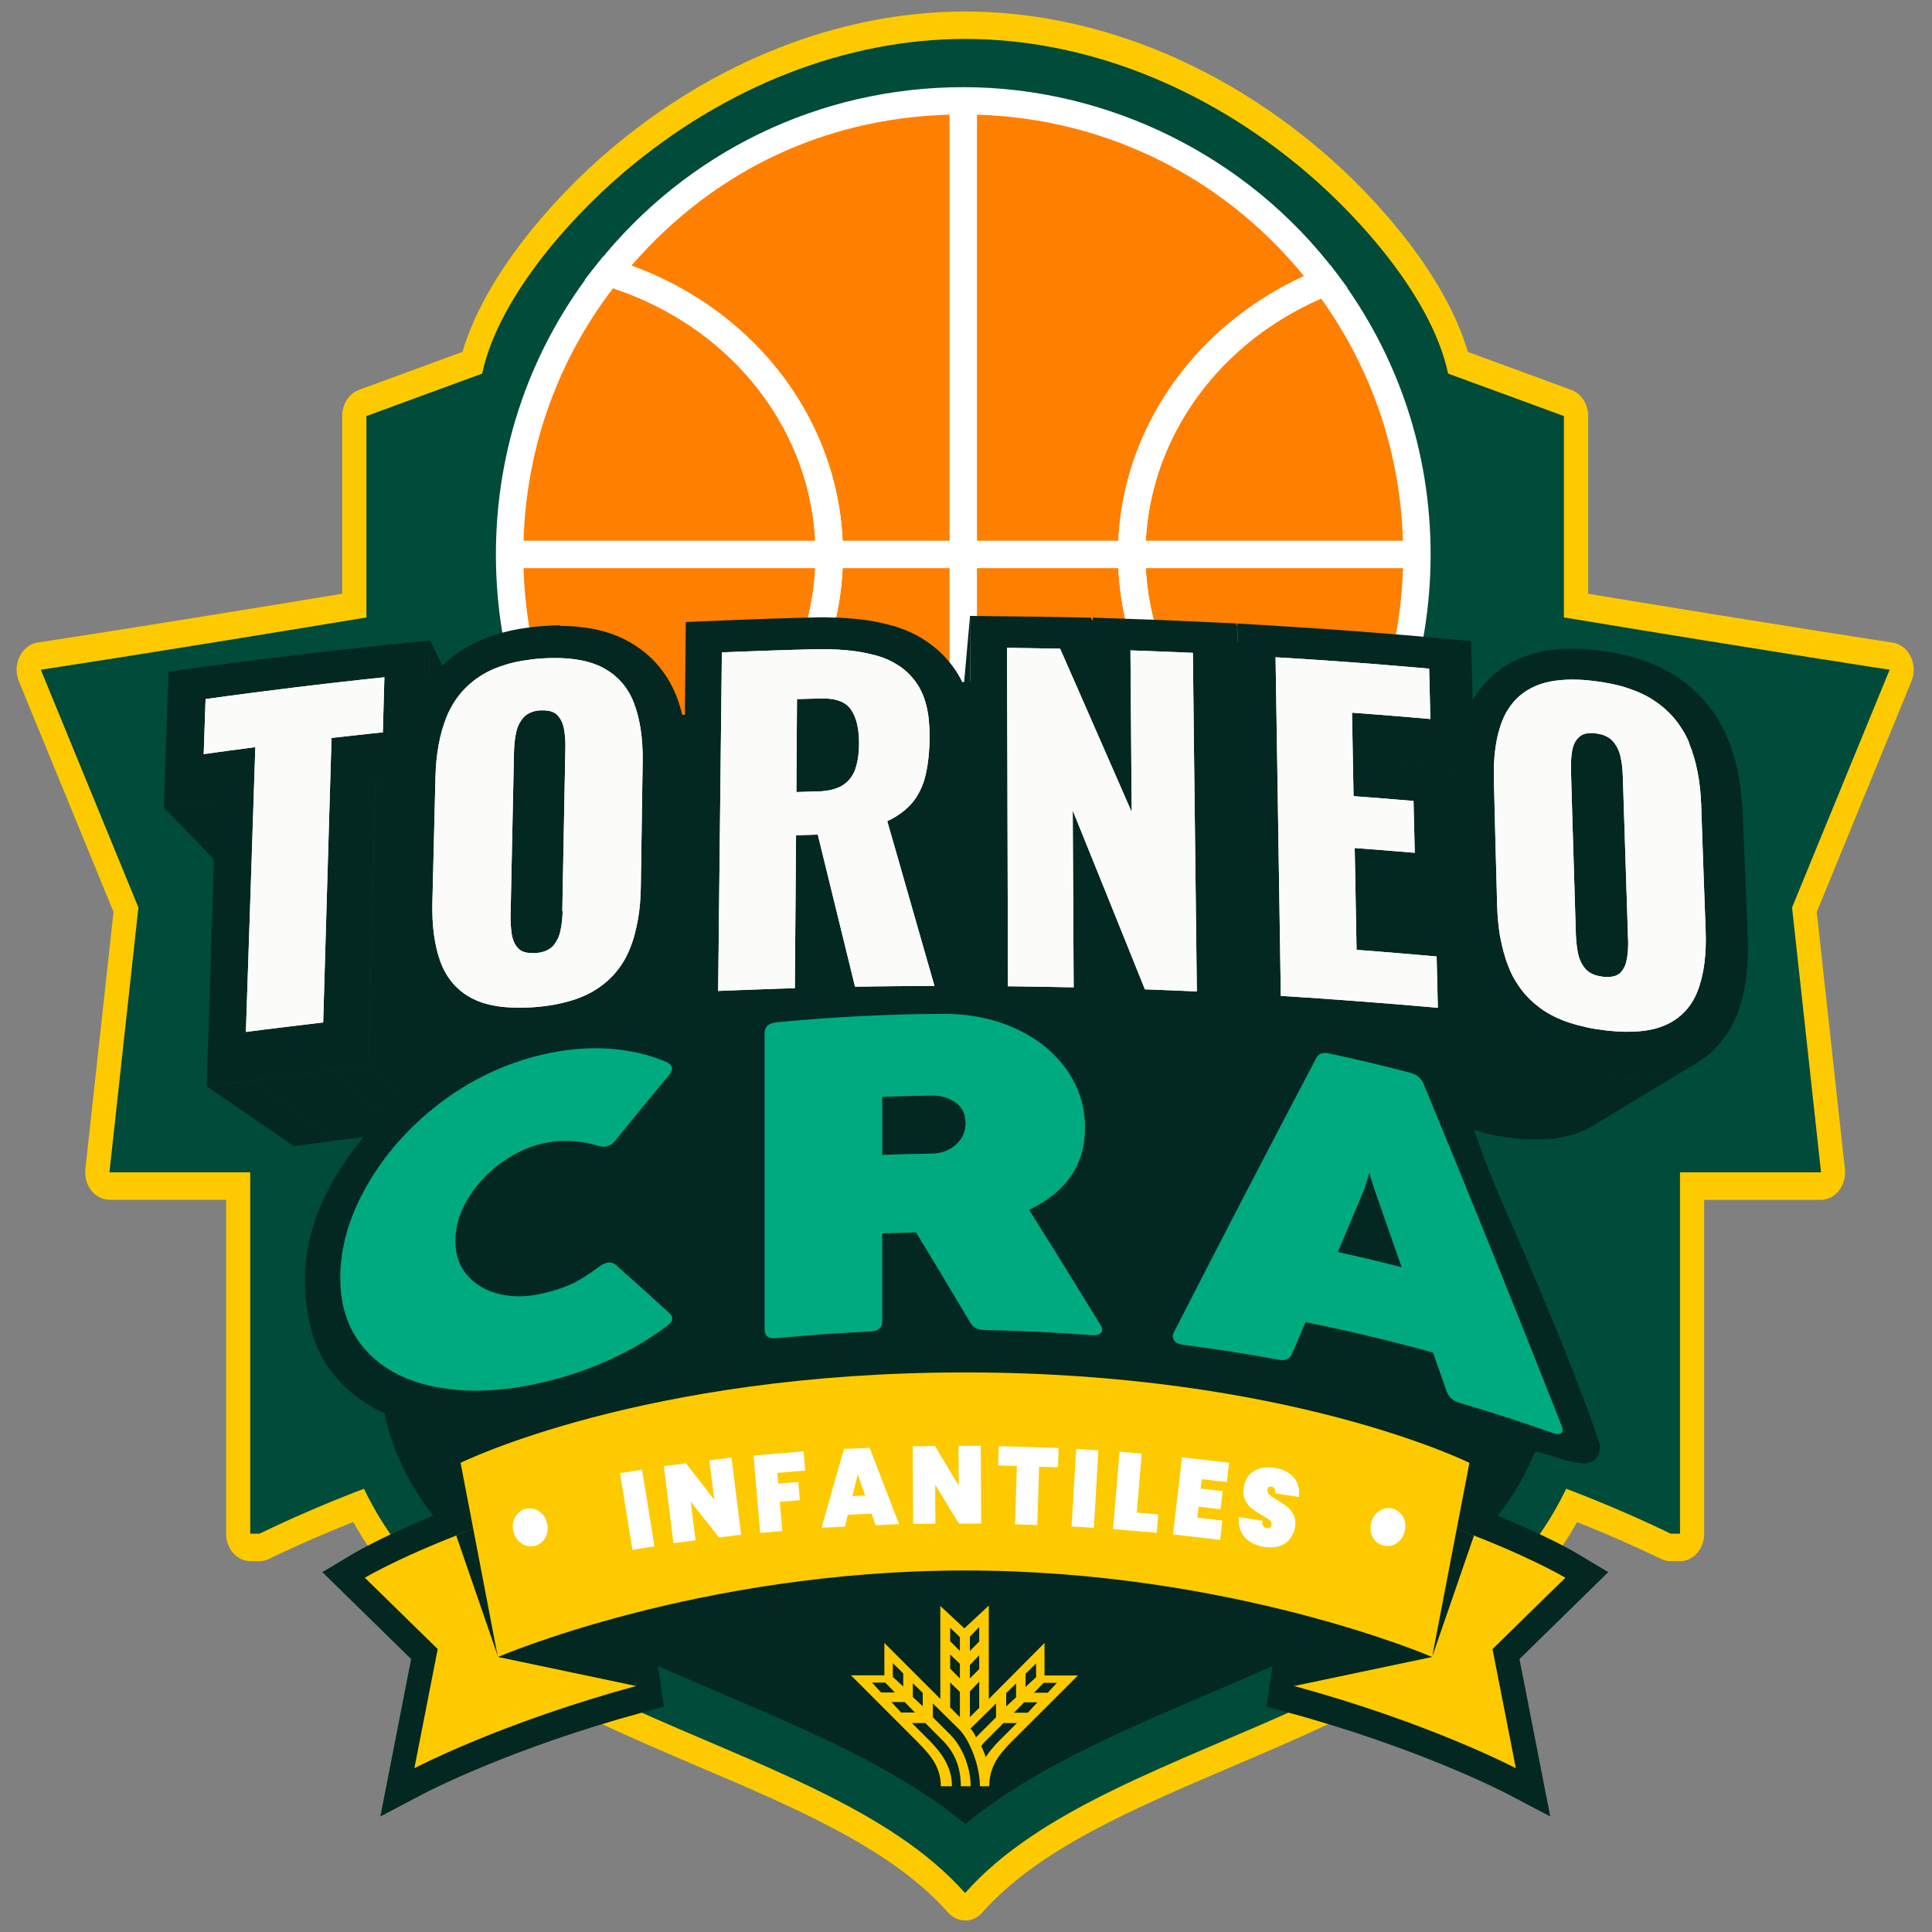 <svg xmlns="http://www.w3.org/2000/svg" id="TEXTS" viewBox="0 0 250 250"><rect x="0" y="0" width="250" height="250" fill="#808080" stroke="none"/><defs><style>      .cls-1 {        fill: #fff;      }      .cls-2 {        fill-rule: evenodd;      }      .cls-2, .cls-3 {        fill: #fdca00;      }      .cls-4 {        isolation: isolate;      }      .cls-5 {        fill: #fbfbf9;      }      .cls-6 {        fill: #032821;      }      .cls-7 {        fill: #004b3a;      }      .cls-8 {        fill: #00aa81;      }      .cls-9 {        fill: #ff7f00;      }    </style></defs><g><path class="cls-3" d="m124.89,248.51c-.83,0-1.63-.37-2.22-1.04-7.22-8.17-19.36-13.36-32.21-18.84-17.48-7.46-35.54-15.17-44.75-31.68-3.82,1.51-7.48,3.11-10.89,4.77-.39.19-.81.29-1.23.29h-1.19c-1.73,0-3.14-1.59-3.14-3.55v-43.21h-15.1c-.9,0-1.75-.44-2.35-1.2-.6-.76-.87-1.78-.76-2.79l3.64-33.26-12.25-29.85c-.42-1.02-.38-2.21.1-3.2.48-.99,1.35-1.66,2.34-1.81.13-.02,12.72-1.91,39.4-6.31v-23c0-1.54.88-2.9,2.17-3.38l13.4-4.92c2.84-9.69,11.5-19.7,19.01-26.09C92.47,7.87,108.82,1.49,124.89,1.49s32.42,6.38,46.04,17.96c7.51,6.39,16.18,16.4,19.01,26.09l13.4,4.92c1.29.47,2.17,1.84,2.17,3.38v23c26.68,4.39,39.27,6.29,39.4,6.31.99.15,1.86.82,2.34,1.81.48.99.52,2.18.09,3.2l-12.25,29.85,3.64,33.26c.11,1.01-.17,2.02-.76,2.79-.59.76-1.45,1.2-2.35,1.2h-15.1v43.21c0,1.96-1.4,3.55-3.14,3.55h-1.19c-.42,0-.84-.1-1.23-.29-3.42-1.65-7.07-3.26-10.89-4.77-9.21,16.51-27.27,24.22-44.75,31.68-12.85,5.49-24.99,10.67-32.21,18.84-.59.67-1.39,1.04-2.22,1.04Z"></path><path class="cls-7" d="m124.89,179.15c34.61,0,66.38,7.24,91.31,19.31h1.19v-65.65H32.38v65.65h1.19c24.93-12.07,56.7-19.31,91.31-19.31Z"></path><path class="cls-7" d="m190.99,124.86H58.78c0,24.06-20.07,41.01-14,61.68,10.5,35.71,60.75,36.52,80.1,58.42,19.35-21.9,69.6-22.71,80.1-58.42,6.08-20.67-14-37.63-14-61.68Z"></path><path class="cls-7" d="m202.37,79.9v-26.06l-14.99-5.5c-1.94-9.29-10.71-19.55-18.34-26.05-13.08-11.13-28.76-17.25-44.15-17.25s-31.07,6.13-44.15,17.25c-7.64,6.5-16.4,16.76-18.34,26.05l-14.99,5.5v26.06c-28.88,4.77-42.13,6.76-42.13,6.76l12.63,30.77-3.75,34.27h221.48l-3.75-34.27,12.63-30.77s-13.24-1.99-42.13-6.76Z"></path><path class="cls-6" d="m124.93,236.03c-8.66-7.11-19.77-11.85-31.4-16.82-18.67-7.97-37.97-16.21-43.26-34.18-.21-.72-.38-1.44-.5-2.16,0,0-7.7-2.93-9.58-11.16-.97-4.25-1.76-10.94,3.06-19.17,5.16-8.81,9.88-9.17,10.47-20.94l133.97,2c1.53,9.44,4.13,16.15,7.41,23.64,4.94,11.27,9.24,21.74,11.88,29.52.16.47.06,2.53-1.88,2.59-2.21.06-6.33-1.89-6.53-1.39-6.43,15.96-24.62,23.72-42.24,31.24-11.63,4.97-22.74,9.71-31.4,16.82Z"></path><g><path class="cls-6" d="m194.82,232.02c-.11-.06-11.09-5.79-28.1-10.41l-2.84-.77,1.35-9.1c-9.86-2.42-24.13-4.97-40.33-4.97s-30.47,2.56-40.33,4.97l1.35,9.1-2.84.77c-17.01,4.62-28,10.35-28.1,10.41l-5.76,3.03,3.98-20.37-11.49-11.25,4.06-2.42c.19-.11,4.21-2.5,11.85-5.52l-1.59-8.28,2.35-1.17c.99-.49,24.63-12,66.53-12s65.54,11.51,66.53,12l2.35,1.17-1.59,8.28c7.64,3.02,11.67,5.4,11.85,5.52l4.06,2.42-11.49,11.25,3.98,20.37-5.76-3.03Z"></path><path class="cls-3" d="m167.45,218.17c17.57,4.77,28.7,10.64,28.7,10.64l-3.02-15.42,9.43-9.23s-10.37-6.2-29.9-11.27c-1.79,8.34-3.54,16.56-5.21,25.29Z"></path><polygon class="cls-6" points="185.33 214.41 167.45 218.17 169.99 201.01 185.33 214.41"></polygon><path class="cls-3" d="m82.32,218.17c-17.57,4.77-28.7,10.64-28.7,10.64l3.02-15.42-9.43-9.23s10.37-6.2,29.9-11.27c1.79,8.34,3.54,16.56,5.21,25.29Z"></path><path class="cls-6" d="m64.44,214.41l-1.89-17.05c-1.25.45-2.42.89-3.52,1.32l5.42,15.72Z"></path><path class="cls-6" d="m185.33,214.41l1.89-17.05c1.25.45,2.42.89,3.52,1.32l-5.42,15.72Z"></path><polygon class="cls-6" points="64.44 214.41 82.32 218.17 79.78 201.01 64.44 214.41"></polygon><path class="cls-3" d="m64.44,214.41s25.94-11.19,60.44-11.19,60.44,11.19,60.44,11.19l4.82-25.12s-23.55-11.7-65.27-11.7-65.27,11.7-65.27,11.7l4.82,25.12Z"></path></g><g><circle class="cls-9" cx="124.65" cy="71.75" r="58.7" transform="translate(33.68 183.15) rotate(-80.69)"></circle><rect class="cls-1" x="122.87" y="13.05" width="3.55" height="117.4"></rect><rect class="cls-1" x="65.95" y="69.97" width="117.4" height="3.55"></rect><g><path class="cls-1" d="m124.65,132.22c-18.54,0-35.8-8.33-47.35-22.86l-1.63-2.05,2.51-.75c16.36-4.91,27.36-18.9,27.36-34.81s-10.99-29.9-27.36-34.81l-2.51-.75,1.63-2.05c11.56-14.53,28.81-22.86,47.35-22.86s36.78,8.79,48.32,24.11l1.4,1.86-2.16.86c-14.57,5.78-23.99,18.99-23.99,33.64s9.42,27.86,23.99,33.64l2.16.86-1.4,1.86c-11.55,15.32-29.16,24.11-48.32,24.11Zm-42.94-23.1c10.84,12.46,26.34,19.55,42.94,19.55s33.22-7.59,44.08-20.91c-14.7-6.74-24.06-20.64-24.06-36.02s9.37-29.28,24.06-36.02c-10.87-13.32-26.81-20.91-44.08-20.91s-32.1,7.09-42.94,19.55c16.48,6,27.37,20.72,27.37,37.37s-10.89,31.37-27.37,37.37Z"></path><path class="cls-1" d="m172.16,109.19l-1.26-.5c-15.93-6.32-26.23-20.82-26.23-36.94s10.3-30.62,26.23-36.94l1.26-.5.81,1.08c7.95,10.55,12.15,23.12,12.15,36.36s-4.2,25.81-12.15,36.36l-.81,1.08Zm-1.21-70.56c-13.85,6.03-22.73,18.89-22.73,33.12s8.88,27.09,22.73,33.12c6.95-9.7,10.62-21.12,10.62-33.12s-3.67-23.42-10.62-33.12Z"></path><path class="cls-1" d="m78.04,110.3l-.75-.94c-8.58-10.79-13.12-23.8-13.12-37.61s4.54-26.82,13.12-37.61l.75-.94,1.15.35c17.88,5.36,29.89,20.72,29.89,38.21s-12.01,32.84-29.89,38.21l-1.15.35Zm1.28-73c-7.6,9.97-11.6,21.85-11.6,34.44s4.01,24.48,11.6,34.44c15.73-5.21,26.21-18.91,26.21-34.44s-10.48-29.24-26.21-34.44Z"></path></g></g><path class="cls-2" d="m116.88,216.54l-1.35-1.33v1.78s1.35,1.25,1.35,1.25v-1.71Zm2.52,2.52l-1.28-1.25v1.79s1.28,1.18,1.28,1.18v-1.71Zm-2.33,1.19l1.32,1.35h-1.79s-1.25-1.36-1.25-1.36h1.71Zm-2.52-2.52l1.25,1.28h-1.78s-1.18-1.28-1.18-1.28h1.71Zm12.16-5.31v-1.89s-1.21,1.26-1.21,1.26v1.84s1.21-1.21,1.21-1.21Zm0,3.56v-1.79s-1.21,1.26-1.21,1.26v1.74s1.21-1.21,1.21-1.21Zm-2.5-.68v1.89s-1.26-1.26-1.26-1.26v-1.84s1.26,1.21,1.26,1.21Zm0-3.46v1.79s-1.26-1.26-1.26-1.26v-1.74s1.26,1.21,1.26,1.21Zm2.5,9.15v-3.38s-1.21,1.26-1.21,1.26v3.33s1.21-1.21,1.21-1.21Zm-2.5-2.07v3.28s-1.26-1.26-1.26-1.26v-3.22s1.26,1.21,1.26,1.21Zm8.51-2.35l1.35-1.32v1.78s-1.36,1.25-1.36,1.25v-1.71Zm-2.52,2.52l1.28-1.25v1.79s-1.28,1.18-1.28,1.18v-1.71Zm2.33,1.19l-1.33,1.35h1.79s1.25-1.35,1.25-1.35h-1.71Zm2.52-2.52l-1.25,1.28h1.78s1.18-1.28,1.18-1.28h-1.71Zm-8.75,7.04l2.59-2.59v-1.78s-3.31,3.25-3.31,3.25c.43.43.71,1.12.71,1.12m1.27,2.56c.5-.78,1.1-1.44,1.67-2.04l2.36-2.36h-1.73s-2.36,2.36-2.36,2.36c-.19.19-.36.4-.53.61.3.6.59,1.43.59,1.43m-13.12-14.77v4.2s-4.32,0-4.32,0l8.75,8.76c1.32,1.38,2.88,2.94,2.87,5.59h1.44c0-2.65-1.49-4.43-2.82-5.82l-2.36-2.36h1.73s2.36,2.36,2.36,2.36c1.32,1.38,2.24,3.17,2.24,5.82h1.27c0-2.65-1.2-5.18-2.53-6.57l-2.36-2.36v-1.79s3.45,3.4,3.45,3.4c1.32,1.38,2.65,4.67,2.64,7.32h1.21c0-2.65,1.39-4.2,2.71-5.58l8.76-8.75h-4.32s0-4.21,0-4.21l-7.21,7.25v-12.09s-3.16,2.95-3.16,2.95l-3.11-2.9v12.03s-7.26-7.26-7.26-7.26Z"></path><polygon class="cls-6" points="200.05 100.51 165.7 100.51 162.27 82.74 122.42 88.58 100.79 93.28 79.84 91.96 48.94 90.3 52.37 143.53 200.05 143.53 200.05 100.51"></polygon></g><g><g><g><g class="cls-4"><polygon class="cls-6" points="55.62 82.87 63.04 97.7 62.96 102.31 55.51 88.11 55.62 82.87"></polygon><path class="cls-6" d="m88.32,92.59c1.11,4.55,2.21,9.09,3.32,13.64.02.09.04.18.06.27s.04.18.06.27.04.18.06.27.04.18.05.28l-3.29-13.49c-.02-.11-.04-.21-.06-.31s-.04-.21-.06-.31-.04-.21-.07-.31-.05-.2-.07-.3Z"></path><path class="cls-6" d="m62.96,102.31c-.19.25-.37.51-.54.77s-.34.54-.49.81-.3.56-.44.85-.27.59-.39.89c-2.58-4.58-5.15-9.16-7.73-13.74.14-.34.29-.68.45-1.01s.33-.65.51-.97.37-.62.57-.92.4-.59.62-.88c2.23,4.26,5.21,9.94,7.45,14.2Z"></path><path class="cls-6" d="m61.09,105.63c-.23.56-.43,1.15-.61,1.75s-.33,1.24-.46,1.88-.23,1.32-.31,2.01-.14,1.4-.17,2.13l-7.98-12.66c.04-.83.1-1.64.2-2.43s.22-1.55.37-2.29.33-1.46.53-2.15.44-1.36.7-2c2.58,4.58,5.15,9.16,7.73,13.74Z"></path><path class="cls-6" d="m59.54,113.42c-.3.03-.6.06-.89.09s-.55.06-.78.08-.44.05-.6.06-.28.03-.34.04l-8.36-12.62c.07,0,.2-.02.39-.04s.42-.04.69-.07.57-.06.9-.1.67-.07,1.01-.11c2.39,3.8,5.58,8.86,7.98,12.66Z"></path><path class="cls-6" d="m27.95,103.59l10.98,12.32s-.42.06-.95.13-1.24.17-1.95.27-1.42.2-1.97.27-.94.13-1.01.14l-11.84-12.21c.08-.01.53-.07,1.16-.16s1.45-.2,2.25-.31,1.61-.22,2.23-.31,1.04-.14,1.09-.15Z"></path><polygon class="cls-6" points="88.58 93.82 91.87 107.31 91.67 131.58 88.32 121.49 88.58 93.82"></polygon><polygon class="cls-6" points="48.58 101.07 56.93 113.7 56.25 146.02 47.68 137.96 48.58 101.07"></polygon><path class="cls-6" d="m62.68,140.47l-7.61-8.84c.28.33.58.65.9.95s.65.59.99.86.7.53,1.08.77.76.46,1.16.67c.58.3,1.19.56,1.82.78s1.3.41,2,.55,1.43.26,2.19.33,1.57.11,2.4.11c.19,0,.39,0,.59,0s.4-.01.61-.02.41-.02.62-.03.42-.03.63-.04c1.1-.08,2.15-.21,3.14-.39s1.93-.4,2.82-.66,1.72-.58,2.52-.94,1.53-.77,2.23-1.22c.74-.48,1.43-1.01,2.07-1.58s1.22-1.19,1.76-1.84,1.02-1.36,1.44-2.1.8-1.52,1.13-2.34c.12-.31.23-.62.34-.94s.21-.64.3-.97.18-.66.27-1,.16-.68.23-1.03l3.35,10.1c-.06.31-.13.61-.2.91s-.15.59-.23.88-.17.57-.26.85-.19.56-.3.83c-.28.72-.61,1.4-.98,2.05s-.79,1.26-1.26,1.84-.98,1.11-1.53,1.61-1.16.96-1.8,1.39c-.61.4-1.26.76-1.95,1.07s-1.42.59-2.19.83-1.59.43-2.46.58-1.78.27-2.74.34c-.19.01-.37.03-.55.04s-.36.02-.54.03-.36.01-.53.02-.35,0-.52,0c-.73,0-1.43-.03-2.1-.09s-1.31-.16-1.91-.29-1.19-.29-1.75-.48-1.09-.42-1.59-.68c-.35-.18-.69-.38-1.01-.58s-.64-.43-.94-.67-.59-.49-.87-.75-.54-.54-.79-.83Z"></path><path class="cls-6" d="m72.5,80.99c.82,0,1.62.04,2.38.12s1.5.19,2.2.34,1.38.34,2.02.56,1.25.48,1.82.78c.76.39,1.47.83,2.13,1.33s1.27,1.06,1.82,1.66,1.05,1.26,1.49,1.97.82,1.45,1.14,2.25c.12.29.23.59.33.9s.2.62.29.94.17.65.25.98.15.67.21,1.02l-.27,27.66c-.07.35-.15.69-.23,1.03s-.17.68-.27,1-.2.65-.3.97-.22.63-.34.94c-.32.82-.7,1.6-1.13,2.34s-.91,1.44-1.44,2.1-1.12,1.27-1.76,1.84-1.33,1.1-2.07,1.58c-.7.46-1.44.86-2.23,1.22s-1.63.67-2.52.94-1.83.49-2.82.66-2.04.31-3.14.39c-.21.02-.42.03-.63.04s-.42.02-.62.03-.41.02-.61.02-.4,0-.59,0c-.84,0-1.64-.04-2.4-.11s-1.5-.18-2.19-.33-1.37-.33-2-.55-1.24-.48-1.82-.78c-.77-.4-1.49-.85-2.15-1.37s-1.28-1.09-1.83-1.71-1.05-1.3-1.49-2.03-.81-1.5-1.12-2.32c-.26-.68-.49-1.39-.68-2.14s-.35-1.52-.47-2.33-.2-1.64-.25-2.51-.06-1.75-.04-2.67l.38-16.29c0-.06,0-.13,0-.19s0-.13,0-.19,0-.12,0-.19,0-.12,0-.19c.04-.83.1-1.64.2-2.43s.22-1.55.37-2.29.33-1.46.53-2.15.44-1.36.7-2c.14-.34.29-.68.45-1.01s.33-.65.51-.97.37-.62.57-.92.4-.59.62-.88c.28-.37.58-.73.9-1.08s.65-.68.99-1,.71-.63,1.08-.92.77-.57,1.18-.84c.69-.45,1.42-.85,2.2-1.21s1.61-.67,2.49-.94,1.8-.49,2.77-.66,1.98-.3,3.03-.38c.2-.01.4-.03.6-.04s.4-.02.59-.03.39-.01.58-.02.38,0,.57,0Z"></path><polygon class="cls-6" points="47.68 137.96 56.25 146.02 52.08 146.51 42.9 138.52 47.68 137.96"></polygon><path class="cls-6" d="m42.9,138.52l9.18,7.99c-.72.09-1.45.17-2.18.26s-1.45.18-2.18.27-1.45.18-2.18.28-1.45.19-2.17.28l-10.47-7.83c.83-.11,1.66-.22,2.49-.32s1.66-.21,2.5-.31,1.67-.21,2.5-.31,1.67-.2,2.5-.3Z"></path><path class="cls-6" d="m55.62,82.87l-.11,5.24c-.22.29-.42.58-.62.88s-.39.61-.57.92-.35.64-.51.97-.31.67-.45,1.01c-.26.64-.49,1.31-.7,2s-.38,1.41-.53,2.15-.27,1.5-.37,2.29-.16,1.6-.2,2.43c-.35.04-.69.07-1.01.11s-.63.07-.9.1-.5.05-.69.07-.32.03-.39.04l-.9,36.89-4.78.56c-.83.1-1.66.2-2.5.3s-1.67.2-2.5.31-1.67.21-2.5.31-1.66.21-2.49.32l-6.15.81,1.18-36.99c-.05,0-.48.07-1.09.15s-1.42.2-2.23.31-1.62.22-2.25.31-1.08.15-1.16.16l.61-17.62,4.58-.62c1.94-.26,3.88-.52,5.83-.77s3.9-.49,5.85-.72,3.9-.46,5.85-.68,3.89-.43,5.83-.63l5.87-.61Z"></path><polygon class="cls-6" points="32.92 139.77 43.38 147.6 38.03 148.31 26.77 140.58 32.92 139.77"></polygon></g><g class="cls-4"><path class="cls-6" d="m181.6,103.63l9.59-13.95c-.05.08-.11.16-.16.24s-.1.16-.15.24-.1.16-.15.25-.1.17-.14.25c-.08.14-.16.29-.23.43s-.15.29-.22.44-.14.3-.2.46-.13.31-.19.47c-.2.52-.38,1.05-.54,1.6s-.29,1.12-.41,1.71-.21,1.19-.28,1.82-.12,1.28-.15,1.95c0,.03,0,.06,0,.09s0,.06,0,.09,0,.06,0,.09,0,.06,0,.09c0,.16,0,.33-.01.49s0,.33,0,.5,0,.34,0,.51,0,.34.01.52l-9.27,12.47c0-.15,0-.31,0-.46s0-.3,0-.45,0-.3,0-.44,0-.29.01-.43c0-.03,0-.05,0-.08s0-.05,0-.08,0-.05,0-.08,0-.05,0-.08c.03-.59.07-1.16.14-1.71s.15-1.08.25-1.6.22-1.02.36-1.5.3-.95.47-1.4c.05-.14.11-.28.17-.41s.12-.27.18-.4.13-.26.19-.39.14-.26.21-.38c.04-.07.08-.15.13-.22s.09-.14.13-.22.09-.14.14-.21.09-.14.14-.21Z"></path><polygon class="cls-6" points="188.36 99.53 179.1 112.29 176.22 112.03 185.07 99.24 188.36 99.53"></polygon><path class="cls-6" d="m185.07,99.24l-8.85,12.79c-.31-.03-.63-.05-.94-.08s-.63-.05-.95-.08-.63-.05-.95-.08-.63-.05-.95-.08l8.3-12.84c.36.03.73.06,1.09.09s.72.06,1.09.09.72.06,1.08.09.72.06,1.08.09Z"></path><polygon class="cls-6" points="188.75 116.99 179.39 127.61 179.08 114.37 188.34 101.9 188.75 116.99"></polygon><path class="cls-6" d="m188.75,116.99l-9.36,10.62c-.23-.02-.72-.06-1.34-.11s-1.38-.12-2.12-.18-1.47-.13-2.04-.17-1-.09-1.13-.1l8.4-10.7c.15.01.63.05,1.29.11s1.49.13,2.34.2,1.71.15,2.42.21,1.28.11,1.54.13Z"></path><polygon class="cls-6" points="188.78 118.12 179.41 128.6 179.39 127.61 188.75 116.99 188.78 118.12"></polygon><path class="cls-6" d="m219.49,137.58c-4.44,2.69-8.88,5.37-13.33,8.06-.08.05-.17.1-.25.15s-.17.1-.26.14-.17.09-.26.14-.18.09-.27.13c-.44.21-.9.39-1.38.55s-.99.29-1.52.39-1.08.18-1.65.24-1.16.08-1.77.08c-.25,0-.5,0-.75-.01s-.52-.02-.78-.04-.53-.04-.81-.06-.55-.05-.83-.09c-.94-.11-1.83-.26-2.68-.45s-1.65-.41-2.41-.68-1.48-.56-2.15-.91-1.31-.72-1.91-1.14c-.47-.33-.91-.67-1.33-1.04s-.82-.75-1.19-1.16-.72-.83-1.05-1.28-.63-.91-.9-1.39c-.09-.17-.19-.33-.28-.5s-.18-.34-.26-.52-.16-.35-.24-.53-.15-.36-.22-.54c-.21-.54-.4-1.09-.57-1.66s-.32-1.16-.45-1.76-.24-1.22-.32-1.86-.15-1.28-.2-1.95c0-.11-.01-.21-.02-.32s-.01-.21-.02-.32,0-.22-.01-.32,0-.22,0-.33l9.37-10.48c0,.12,0,.25.01.37s0,.25.02.37.01.25.02.37.02.24.02.37c.05.76.13,1.5.23,2.22s.23,1.43.38,2.12.32,1.36.52,2.01.42,1.29.66,1.9c.08.21.17.41.26.62s.18.4.28.6.2.39.3.59.21.38.32.57c.32.55.67,1.08,1.04,1.59s.78,1,1.21,1.46.89.91,1.37,1.33,1,.82,1.53,1.19c.69.48,1.42.91,2.19,1.3s1.6.73,2.47,1.03,1.79.56,2.76.77,1.99.39,3.07.52c.32.04.64.07.95.1s.62.05.93.07.6.03.9.04.58.01.86.01c.7,0,1.37-.03,2.02-.09s1.28-.15,1.88-.27,1.18-.27,1.74-.45,1.08-.39,1.58-.62c.1-.05.2-.1.3-.15s.2-.1.3-.16.2-.11.29-.16.19-.11.29-.17Z"></path><polygon class="cls-6" points="191.99 137.05 182.15 145.18 177.05 144.73 186.15 136.53 191.99 137.05"></polygon><path class="cls-6" d="m186.15,136.53l-9.09,8.2c-1.45-.13-2.91-.26-4.37-.38s-2.93-.24-4.39-.35-2.93-.21-4.4-.31-2.93-.19-4.39-.28l6.53-8.39c1.67.1,3.35.21,5.02.32s3.36.23,5.04.36,3.36.26,5.03.4,3.35.28,5.01.43Z"></path><polygon class="cls-6" points="161.02 134.72 155.12 143.15 154.43 95.73 160.11 80.68 161.02 134.72"></polygon><polygon class="cls-6" points="166.04 135.02 159.5 143.41 155.12 143.15 161.02 134.72 166.04 135.02"></polygon><path class="cls-6" d="m160.11,80.68l5.57.34c1.65.1,3.31.21,4.97.32s3.33.23,4.99.36,3.33.26,4.98.39,3.31.28,4.96.43l4.77.43.22,7.71c-.08.14-.16.29-.23.43s-.15.29-.22.44-.14.3-.2.46-.13.31-.19.47c-.2.52-.38,1.05-.54,1.6s-.29,1.12-.41,1.71-.21,1.19-.28,1.82-.12,1.28-.15,1.95l-3.29-.29c-.36-.03-.72-.06-1.08-.09s-.72-.06-1.08-.09-.72-.06-1.09-.09-.72-.06-1.09-.09v.36c.25.02.49.04.73.06s.48.04.72.06.48.04.72.06.48.04.71.06l4.73.41c0,.16,0,.33-.01.49s0,.33,0,.5,0,.34,0,.51,0,.34.01.52l.41,15.09c-.26-.02-.82-.07-1.54-.13s-1.57-.13-2.42-.21-1.68-.14-2.34-.2-1.14-.1-1.29-.11l.06,2.59c.45.04.91.08,1.36.11s.91.08,1.36.12.91.08,1.36.12.91.08,1.36.12l2.19.2c.05.76.13,1.5.23,2.22s.23,1.43.38,2.12.32,1.36.52,2.01.42,1.29.66,1.9c.08.21.17.41.26.62s.18.4.28.6.2.39.3.59.21.38.32.57l.19,6.82-5.84-.52c-1.67-.15-3.34-.29-5.01-.43s-3.35-.27-5.03-.4-3.36-.25-5.04-.36-3.35-.22-5.02-.32l-5.02-.3-.91-54.04Z"></path><path class="cls-6" d="m203.48,83.95c.27,0,.54,0,.81.01s.55.02.84.04.57.04.86.07.58.06.88.1c1.05.13,2.05.3,3.01.51s1.88.47,2.74.77,1.69.64,2.47,1.03,1.51.82,2.18,1.29c.71.49,1.38,1.02,2,1.6s1.19,1.18,1.71,1.83,1,1.33,1.43,2.05.81,1.48,1.13,2.27c.29.69.54,1.41.77,2.16s.42,1.52.58,2.33.3,1.63.4,2.48.17,1.73.21,2.63l.66,16.23c.04.92.04,1.8,0,2.66s-.1,1.69-.21,2.49-.24,1.57-.42,2.31-.39,1.44-.63,2.12c-.3.82-.67,1.6-1.1,2.32s-.93,1.39-1.48,2.01-1.17,1.17-1.84,1.67-1.4.93-2.18,1.3c-.5.24-1.03.45-1.58.62s-1.13.33-1.74.45-1.23.21-1.88.27-1.33.09-2.02.09c-.28,0-.57,0-.86-.01s-.59-.02-.9-.04-.61-.04-.93-.07-.63-.06-.95-.1c-1.08-.13-2.1-.3-3.07-.52s-1.89-.47-2.76-.77-1.69-.65-2.47-1.03-1.51-.82-2.19-1.3c-.54-.37-1.05-.77-1.53-1.19s-.94-.86-1.37-1.33-.83-.95-1.21-1.46-.72-1.04-1.04-1.59c-.11-.19-.22-.38-.32-.57s-.2-.39-.3-.59-.19-.4-.28-.6-.18-.41-.26-.62c-.24-.61-.46-1.25-.66-1.9s-.37-1.32-.52-2.01-.28-1.4-.38-2.12-.18-1.46-.23-2.22c0-.12-.02-.24-.02-.37s-.01-.24-.02-.37-.01-.25-.02-.37,0-.25-.01-.37l-.03-1.13-.41-15.09c0-.17,0-.35-.01-.52s0-.34,0-.51,0-.34,0-.5,0-.33.01-.49c0-.03,0-.06,0-.09s0-.06,0-.09,0-.06,0-.09,0-.06,0-.09c.03-.67.08-1.32.15-1.95s.16-1.23.28-1.82.25-1.16.41-1.71.34-1.08.54-1.6c.06-.16.12-.31.19-.47s.13-.31.2-.46.14-.3.22-.44.15-.29.23-.43c.32-.57.69-1.12,1.09-1.63s.84-.99,1.31-1.43.98-.84,1.52-1.21,1.11-.7,1.72-.99c.51-.24,1.04-.45,1.6-.64s1.14-.33,1.75-.46,1.24-.21,1.89-.27,1.33-.09,2.03-.09Z"></path></g><g class="cls-4"><polygon class="cls-6" points="141.42 80.56 138.07 95.63 138.07 95.08 141.41 79.94 141.42 80.56"></polygon><polygon class="cls-6" points="125.57 91.25 124.2 105.03 124.17 94.88 125.52 79.7 125.57 91.25"></polygon><polygon class="cls-6" points="125.61 102.08 124.24 114.55 124.2 105.03 125.57 91.25 125.61 102.08"></polygon><path class="cls-6" d="m125.61,102.08l-1.38,12.47c-.1.47-.22.93-.36,1.37s-.31.87-.49,1.29-.39.82-.62,1.21-.48.76-.75,1.12c-.1.13-.19.25-.3.37s-.21.24-.32.36-.22.23-.33.35-.23.23-.35.34l.87-11.58c.14-.13.27-.25.4-.38s.26-.26.38-.4.24-.27.36-.41.23-.28.34-.42c.31-.41.6-.84.86-1.28s.5-.9.71-1.38.4-.96.56-1.47.3-1.02.41-1.56Z"></path><polygon class="cls-6" points="125.7 123.48 124.3 133.32 124.24 114.55 125.61 102.08 125.7 123.48"></polygon><polygon class="cls-6" points="160.86 134.71 154.99 143.14 150.1 142.92 155.27 134.45 160.86 134.71"></polygon><path class="cls-6" d="m155.27,134.45l-5.16,8.47c-.48-.02-.97-.04-1.45-.06s-.97-.04-1.45-.06-.97-.04-1.45-.05-.97-.04-1.45-.05l4.32-8.5c.55.02,1.11.04,1.66.06s1.11.04,1.67.06,1.11.04,1.67.07,1.11.05,1.66.07Z"></path><polygon class="cls-6" points="145.09 134.07 141.22 142.59 141.1 142.27 144.95 133.7 145.09 134.07"></polygon><polygon class="cls-6" points="148.61 134.2 144.29 142.69 141.22 142.59 145.09 134.07 148.61 134.2"></polygon><polygon class="cls-6" points="144.95 134.05 141.1 142.57 136.32 142.47 139.47 133.93 144.95 134.05"></polygon><path class="cls-6" d="m139.47,133.93l-3.15,8.53c-.61-.01-1.23-.03-1.84-.04s-1.23-.02-1.84-.03-1.22-.02-1.84-.02-1.22-.01-1.84-.02l2.08-8.55c.7,0,1.4.01,2.1.02s1.4.02,2.11.03,1.4.02,2.11.04,1.41.03,2.11.04Z"></path><polygon class="cls-6" points="131.04 133.8 128.96 142.35 124.79 142.31 126.26 133.75 131.04 133.8"></polygon><path class="cls-6" d="m125.52,79.7l5.31.06c.58,0,1.15.01,1.73.02s1.15.02,1.73.02,1.15.02,1.73.03,1.15.02,1.73.03l3.4.07.27.61v-.62s5.42.19,5.42.19c.68.02,1.35.05,2.03.07s1.35.05,2.03.08,1.35.06,2.03.09,1.35.06,2.03.09l5.01.23.9,54.03-5.6-.25c-.55-.02-1.11-.05-1.66-.07s-1.11-.04-1.67-.07-1.11-.04-1.67-.06-1.11-.04-1.66-.06l-3.52-.13-.14-.37v.35s-5.48-.12-5.48-.12c-.7-.02-1.41-.03-2.11-.04s-1.4-.03-2.11-.04-1.4-.02-2.11-.03-1.4-.02-2.1-.02l-4.79-.05h-.52s-.04-10.27-.04-10.27l-.09-21.4-.04-10.83-.05-11.55Z"></path><polygon class="cls-6" points="125.74 133.75 124.33 142.31 124.3 133.32 125.7 123.48 125.74 133.75"></polygon><polygon class="cls-6" points="126.26 133.75 124.79 142.31 124.33 142.31 125.74 133.75 126.26 133.75"></polygon><polygon class="cls-6" points="126.26 133.75 124.79 142.31 120.74 142.33 121.62 133.77 126.26 133.75"></polygon><path class="cls-6" d="m121.62,133.77l-.88,8.56c-.74,0-1.48,0-2.23.02s-1.49.01-2.23.02-1.49.02-2.23.03-1.48.02-2.22.04l-.42-8.55c.84-.02,1.69-.03,2.54-.04s1.7-.02,2.55-.03,1.71-.02,2.56-.02,1.7-.01,2.55-.02Z"></path><polygon class="cls-6" points="111.41 133.89 111.83 142.43 108.45 142.5 107.53 133.96 111.41 133.89"></polygon><polygon class="cls-6" points="107.53 133.96 108.45 142.5 105.09 142.6 103.69 134.07 107.53 133.96"></polygon><path class="cls-6" d="m103.69,134.07l1.4,8.53c-.72.02-1.44.04-2.16.07s-1.44.05-2.16.07-1.44.05-2.16.08-1.43.06-2.15.09l-2.67-8.48c.82-.04,1.64-.07,2.46-.1s1.65-.06,2.47-.09,1.65-.06,2.48-.08,1.65-.05,2.47-.08Z"></path><polygon class="cls-6" points="93.8 134.43 96.47 142.92 91.57 143.14 88.19 134.68 93.8 134.43"></polygon><path class="cls-6" d="m107.1,79.9c.76,0,1.51.02,2.23.07s1.43.11,2.12.19,1.36.19,2,.32,1.27.27,1.88.44c.83.23,1.62.52,2.37.85s1.45.73,2.12,1.17,1.28.94,1.86,1.48,1.1,1.14,1.59,1.79c.27.36.51.73.74,1.11s.44.79.63,1.21.37.86.52,1.31.29.92.41,1.4l.04,10.83c-.11.53-.25,1.05-.41,1.56s-.35,1-.56,1.47-.45.93-.71,1.38-.55.87-.86,1.28c-.11.14-.22.28-.34.42s-.24.28-.36.41-.25.27-.38.4-.26.26-.4.38c.21.72.48,1.63.78,2.67s.65,2.22,1.01,3.47.75,2.58,1.15,3.93.79,2.71,1.18,4.04l.04,10.27h.52s-4.64.02-4.64.02c-.85,0-1.7.01-2.55.02s-1.71.01-2.56.02-1.7.02-2.55.03-1.7.03-2.54.04l-3.88.07-3.84.11c-.82.02-1.65.05-2.47.08s-1.65.05-2.48.08-1.65.06-2.47.09-1.64.07-2.46.1l-5.62.25.13-13.2.27-27.66.13-13.31,5.05-.21c1.01-.04,2.03-.08,3.05-.12s2.04-.07,3.07-.11,2.05-.06,3.07-.09,2.05-.06,3.06-.08c.09,0,.18,0,.27,0s.18,0,.27,0,.18,0,.27,0,.18,0,.27,0Z"></path></g></g><g><path class="cls-5" d="m218.59,96.23c.23.56.43,1.14.61,1.75s.33,1.24.46,1.89.23,1.34.31,2.04.13,1.44.16,2.19l.14,4.07.14,4.08.15,4.09.15,4.1c.03.76.03,1.48,0,2.18s-.08,1.37-.16,2-.19,1.25-.33,1.83-.3,1.13-.5,1.65c-.19.52-.42,1-.69,1.45s-.57.86-.91,1.23-.72.71-1.13,1.01-.86.57-1.35.79c-.33.16-.69.29-1.06.41s-.77.21-1.19.29-.86.14-1.32.17-.94.06-1.45.06c-.23,0-.47,0-.71-.01s-.49-.02-.74-.04-.51-.04-.77-.06-.53-.05-.79-.09c-.84-.1-1.64-.23-2.4-.4s-1.47-.36-2.14-.58-1.3-.48-1.88-.76-1.13-.6-1.63-.95c-.5-.35-.96-.72-1.39-1.12s-.83-.83-1.19-1.29-.69-.95-.99-1.46-.56-1.06-.78-1.63c-.23-.57-.43-1.16-.6-1.78s-.32-1.26-.45-1.92-.22-1.35-.29-2.06-.12-1.44-.14-2.19l-.11-4.1-.11-4.08-.1-4.07-.1-4.06c-.02-.75-.01-1.48.02-2.17s.1-1.35.19-1.98.2-1.23.35-1.79.31-1.1.51-1.61c.2-.51.43-.98.7-1.41s.57-.84.9-1.21.71-.7,1.11-1,.85-.56,1.32-.79c.33-.16.69-.3,1.07-.42s.78-.22,1.2-.3.86-.14,1.33-.18.95-.06,1.45-.06c.22,0,.44,0,.66.01s.45.02.68.03.47.03.71.06.48.05.73.08c.84.1,1.63.23,2.39.39s1.46.35,2.13.58,1.29.48,1.87.76,1.12.6,1.62.95c.5.34.96.71,1.39,1.11s.83.82,1.19,1.27.69.93.99,1.43.56,1.03.79,1.59Zm-7.92,25.34l-.17-5.32c-.06-1.77-.11-3.54-.17-5.3l-.17-5.28-.17-5.26c0-.21-.02-.43-.03-.64s-.04-.42-.06-.63-.05-.41-.09-.61-.07-.4-.11-.6c-.04-.2-.1-.39-.16-.57s-.14-.36-.22-.53-.18-.33-.28-.48-.21-.3-.34-.44c-.12-.14-.26-.27-.42-.38s-.33-.21-.52-.3-.39-.16-.62-.21-.46-.1-.72-.13c-.05,0-.1-.01-.15-.02s-.1,0-.14-.01-.09,0-.14,0-.09,0-.13,0c-.17,0-.33.01-.47.03s-.29.06-.42.1-.25.1-.36.17-.21.15-.3.23c-.12.11-.22.23-.32.36s-.18.27-.25.42-.14.31-.19.48-.09.35-.12.53c-.03.19-.06.38-.08.58s-.04.39-.05.6-.02.41-.02.62,0,.42,0,.64l.15,5.26.16,5.28.16,5.3c.05,1.77.1,3.54.16,5.32,0,.21.02.42.03.63s.03.42.05.62.05.41.08.62.06.41.1.62c.04.2.09.4.15.59s.13.37.21.54.17.34.27.5.21.31.33.45c.12.14.26.27.41.38s.33.21.51.3.39.16.62.22.46.1.72.14c.06,0,.11.01.17.02s.11,0,.16.01.1,0,.16,0,.1,0,.15,0c.18,0,.35-.01.5-.03s.3-.06.44-.1.26-.1.37-.16.22-.14.31-.23c.11-.11.22-.24.31-.37s.18-.28.25-.43.14-.32.19-.5.09-.36.13-.56c.03-.19.06-.39.08-.59s.04-.4.05-.6.02-.41.02-.61,0-.41,0-.63"></path><g class="cls-4"><path class="cls-5" d="m114.81,106.26c.51,1.76,1.01,3.53,1.52,5.29s1.01,3.54,1.52,5.32,1.02,3.56,1.53,5.34,1.02,3.57,1.54,5.37c-.86,0-1.71,0-2.57.01s-1.71.01-2.57.02-1.71.02-2.57.03-1.71.02-2.57.04c-.4-1.65-.81-3.3-1.21-4.95s-.81-3.29-1.21-4.93-.8-3.28-1.2-4.91-.8-3.26-1.2-4.89c-.23,0-.47.01-.7.02s-.47.01-.7.02-.47.01-.7.02-.47.01-.71.02l-.04,4.92-.04,4.94-.04,4.96-.04,4.97c-.83.02-1.66.05-2.48.08s-1.66.06-2.48.09-1.66.06-2.48.09-1.66.07-2.48.1c.04-3.7.08-7.4.12-11.08.04-3.67.08-7.34.12-11l.12-10.91c.04-3.62.08-7.22.12-10.82,1.02-.04,2.03-.08,3.05-.12s2.03-.07,3.05-.11,2.03-.07,3.05-.1,2.03-.06,3.05-.08c.08,0,.16,0,.24,0s.16,0,.24,0,.16,0,.24,0,.16,0,.24,0c.65,0,1.27.02,1.88.05s1.19.09,1.76.15,1.11.15,1.64.26,1.03.22,1.52.35c.55.15,1.06.34,1.55.56s.94.47,1.37.75.82.6,1.18.94.7.73,1,1.14c.31.41.57.87.8,1.36s.42,1.04.57,1.62.27,1.21.34,1.89.11,1.39.11,2.15c0,.45-.01.88-.03,1.31s-.05.83-.09,1.23-.08.79-.14,1.16-.12.74-.2,1.09c-.07.35-.16.69-.26,1.01s-.22.64-.36.95-.29.6-.45.88-.35.55-.55.81c-.2.26-.42.51-.66.74s-.5.46-.79.68-.59.42-.91.62-.67.38-1.04.55Zm-4.13-6.76c.08-.23.15-.47.21-.73s.11-.52.15-.8.07-.56.09-.86.03-.61.03-.93c0-.47-.02-.9-.06-1.32s-.11-.8-.19-1.16-.19-.69-.32-1-.28-.59-.45-.85c-.16-.24-.36-.46-.59-.64s-.5-.34-.8-.46-.63-.22-1-.28-.77-.09-1.2-.09c-.02,0-.04,0-.06,0s-.04,0-.06,0-.04,0-.06,0-.04,0-.06,0c-.27,0-.53.01-.8.02s-.53.01-.79.02-.53.01-.79.02-.53.02-.8.02l-.02,3-.02,3-.02,3.01-.02,3.02c.23,0,.46-.01.69-.02s.46-.01.69-.02.46-.01.69-.02.46-.01.69-.02c.35,0,.67-.03.98-.07s.6-.09.87-.16.52-.15.75-.24.45-.21.64-.33c.19-.13.37-.26.54-.41s.31-.31.45-.49.26-.37.37-.57.2-.42.28-.65"></path><path class="cls-5" d="m130.29,83.83c.58,0,1.15.01,1.73.02s1.15.02,1.72.03,1.15.02,1.72.03,1.15.02,1.72.03c.77,1.74,1.53,3.49,2.3,5.24s1.54,3.51,2.31,5.27,1.54,3.53,2.32,5.3,1.55,3.55,2.33,5.33l-.04-5.26-.04-5.24-.04-5.22-.04-5.2c.67.02,1.35.04,2.02.07s1.35.05,2.02.08,1.35.05,2.02.08,1.35.06,2.02.09c.04,3.6.08,7.2.12,10.82s.08,7.26.13,10.91.08,7.32.13,11,.08,7.38.13,11.08c-.56-.02-1.12-.05-1.68-.07s-1.12-.05-1.68-.07-1.12-.05-1.68-.07-1.12-.04-1.68-.06c-.79-1.95-1.57-3.89-2.35-5.84s-1.56-3.87-2.34-5.8-1.56-3.85-2.33-5.77-1.55-3.83-2.32-5.74l.03,5.69.03,5.71c.01,1.91.02,3.82.03,5.73l.03,5.76c-.71-.02-1.42-.03-2.12-.04s-1.42-.03-2.12-.04-1.42-.02-2.13-.03-1.42-.02-2.13-.03c0-3.7-.02-7.4-.03-11.08l-.03-10.99c0-3.64-.02-7.28-.03-10.9s-.02-7.22-.03-10.82Z"></path><path class="cls-5" d="m82.01,90.92c.2.51.37,1.06.52,1.63s.27,1.18.37,1.81.16,1.3.21,1.99.06,1.42.05,2.17l-.06,4.05-.06,4.06-.06,4.08-.06,4.09c-.01.75-.05,1.48-.11,2.19s-.15,1.39-.27,2.04-.26,1.29-.42,1.9-.36,1.19-.58,1.75c-.22.56-.48,1.09-.77,1.59s-.62.97-.98,1.42-.76.86-1.19,1.24-.9.74-1.4,1.06c-.5.33-1.04.62-1.63.88s-1.22.49-1.9.68-1.4.36-2.16.49-1.57.23-2.42.29c-.17.01-.35.02-.52.03s-.34.02-.51.02-.33.01-.49.01-.32,0-.48,0c-.61,0-1.19-.02-1.74-.07s-1.08-.12-1.57-.22-.96-.22-1.41-.37-.85-.32-1.24-.52c-.48-.25-.93-.53-1.34-.85s-.79-.67-1.13-1.06-.65-.81-.92-1.27-.51-.95-.71-1.48c-.2-.53-.37-1.08-.51-1.67s-.26-1.2-.35-1.84-.15-1.31-.19-2.01-.04-1.42-.03-2.18l.1-4.09.1-4.08.1-4.07.1-4.06c.02-.75.06-1.48.13-2.19s.17-1.38.29-2.03.27-1.27.44-1.87.37-1.17.59-1.72c.22-.55.48-1.06.77-1.55s.61-.95.97-1.39.74-.84,1.17-1.22.88-.73,1.37-1.05c.49-.32,1.02-.61,1.6-.87s1.19-.48,1.85-.68,1.36-.36,2.1-.48,1.53-.23,2.36-.29c.17-.01.34-.02.5-.03s.33-.02.49-.02.32-.01.48-.01.31,0,.47,0c.61,0,1.19.03,1.75.08s1.08.13,1.58.23.97.22,1.41.37.86.32,1.24.52c.48.25.93.53,1.34.84s.79.66,1.13,1.04.65.8.92,1.24.51.93.71,1.44Zm-9.25,26.99l.1-5.31c.03-1.76.06-3.53.1-5.29l.1-5.27.1-5.25c0-.21,0-.43,0-.63s-.02-.41-.03-.62-.03-.4-.06-.6-.05-.39-.08-.58c-.03-.19-.08-.37-.13-.54s-.12-.33-.19-.49-.16-.3-.25-.43-.2-.26-.31-.38c-.1-.1-.21-.19-.34-.26s-.26-.14-.41-.19-.31-.09-.49-.11-.37-.04-.57-.04c-.03,0-.07,0-.1,0s-.07,0-.1,0-.07,0-.11,0-.07,0-.11,0c-.24.02-.46.05-.67.1s-.4.11-.58.19-.34.17-.49.27-.28.23-.4.36c-.12.13-.23.28-.33.43s-.19.31-.27.47-.15.34-.21.52-.11.37-.15.56c-.04.19-.08.39-.11.59s-.06.4-.08.61-.04.41-.05.62-.02.42-.03.64l-.11,5.25c-.04,1.75-.07,3.51-.11,5.27l-.11,5.29-.11,5.31c0,.21,0,.41,0,.62s.01.41.02.61.03.4.05.6.04.4.07.59c.03.2.07.39.12.57s.11.35.18.51.15.31.24.44.19.27.31.38c.1.1.21.19.33.27s.26.14.41.19.31.09.49.11.37.04.57.04c.03,0,.07,0,.1,0s.07,0,.1,0,.07,0,.11,0,.07,0,.11,0c.26-.02.5-.05.73-.1s.43-.11.62-.19.36-.17.52-.28.3-.23.42-.36c.12-.14.23-.28.33-.44s.19-.32.28-.49.15-.35.21-.53.11-.38.15-.58c.04-.2.08-.41.11-.61s.06-.41.08-.62.04-.41.05-.62.02-.42.03-.63"></path><path class="cls-5" d="m165.04,85.05c1.66.1,3.32.2,4.97.31s3.32.23,4.97.35,3.32.25,4.97.39,3.32.28,4.98.42l.04,1.63.04,1.63.04,1.63.04,1.63c-.85-.07-1.69-.15-2.54-.22s-1.69-.14-2.54-.21-1.69-.14-2.53-.2-1.69-.13-2.53-.19l.05,2.69.05,2.7.05,2.7.05,2.71c.65.05,1.29.1,1.94.15s1.29.1,1.94.15,1.29.1,1.94.16,1.29.11,1.94.16l.04,1.67.04,1.68.04,1.68.04,1.68c-.65-.06-1.3-.11-1.95-.16s-1.3-.11-1.94-.16-1.3-.1-1.94-.15-1.3-.1-1.94-.15l.06,3.28.06,3.29.06,3.3.06,3.31c.86.07,1.73.13,2.59.2s1.73.14,2.59.21,1.73.14,2.59.22,1.73.15,2.59.23l.04,1.66.04,1.66.04,1.66.04,1.66c-1.69-.15-3.39-.3-5.08-.44s-3.39-.27-5.08-.4-3.39-.25-5.08-.37-3.39-.23-5.08-.33c-.06-3.71-.11-7.4-.17-11.09s-.11-7.34-.17-11-.11-7.28-.17-10.91-.11-7.23-.17-10.83Z"></path><path class="cls-5" d="m49.74,87.65l-.05,1.77-.05,1.78-.05,1.78-.05,1.78c-.55.06-1.1.12-1.66.18s-1.1.12-1.66.18-1.1.12-1.66.18-1.1.13-1.66.19c-.09,3.03-.18,6.07-.27,9.11s-.18,6.11-.27,9.17l-.27,9.23c-.09,3.09-.18,6.19-.27,9.3-.83.1-1.67.2-2.5.3s-1.67.2-2.5.3-1.67.21-2.5.31-1.66.21-2.5.32l.31-9.31.31-9.24.3-9.18c.1-3.05.2-6.09.3-9.12-.56.07-1.11.14-1.67.22s-1.11.15-1.67.22-1.11.15-1.67.23-1.11.15-1.67.23l.06-1.78.06-1.78.06-1.78.06-1.78c1.93-.27,3.85-.53,5.78-.78s3.85-.49,5.78-.73,3.85-.46,5.78-.68,3.85-.43,5.78-.63Z"></path></g></g><g><path class="cls-5" d="m218.59,96.23c.23.56.43,1.14.61,1.75s.33,1.24.46,1.89.23,1.34.31,2.04.13,1.44.16,2.19l.14,4.07.14,4.08.15,4.09.15,4.1c.03.76.03,1.48,0,2.18s-.08,1.37-.16,2-.19,1.25-.33,1.83-.3,1.13-.5,1.65c-.19.52-.42,1-.69,1.45s-.57.86-.91,1.23-.72.71-1.13,1.01-.86.57-1.35.79c-.33.16-.69.29-1.06.41s-.77.21-1.19.29-.86.14-1.32.17-.94.06-1.45.06c-.23,0-.47,0-.71-.01s-.49-.02-.74-.04-.51-.04-.77-.06-.53-.05-.79-.09c-.84-.1-1.64-.23-2.4-.4s-1.47-.36-2.14-.58-1.3-.48-1.88-.76-1.13-.6-1.63-.95c-.5-.35-.96-.72-1.39-1.12s-.83-.83-1.19-1.29-.69-.95-.99-1.46-.56-1.06-.78-1.63c-.23-.57-.43-1.16-.6-1.78s-.32-1.26-.45-1.92-.22-1.35-.29-2.06-.12-1.44-.14-2.19l-.11-4.1-.11-4.08-.1-4.07-.1-4.06c-.02-.75-.01-1.48.02-2.17s.1-1.35.19-1.98.2-1.23.35-1.79.31-1.1.51-1.61c.2-.51.43-.98.7-1.41s.57-.84.9-1.21.71-.7,1.11-1,.85-.56,1.32-.79c.33-.16.69-.3,1.07-.42s.78-.22,1.2-.3.86-.14,1.33-.18.95-.06,1.45-.06c.22,0,.44,0,.66.01s.45.02.68.03.47.03.71.06.48.05.73.08c.84.1,1.63.23,2.39.39s1.46.35,2.13.58,1.29.48,1.87.76,1.12.6,1.62.95c.5.34.96.71,1.39,1.11s.83.82,1.19,1.27.69.93.99,1.43.56,1.03.79,1.59Zm-7.92,25.34l-.17-5.32c-.06-1.77-.11-3.54-.17-5.3l-.17-5.28-.17-5.26c0-.21-.02-.43-.03-.64s-.04-.42-.06-.63-.05-.41-.09-.61-.07-.4-.11-.6c-.04-.2-.1-.39-.16-.57s-.14-.36-.22-.53-.18-.33-.28-.48-.21-.3-.34-.44c-.12-.14-.26-.27-.42-.38s-.33-.21-.52-.3-.39-.16-.62-.21-.46-.1-.72-.13c-.05,0-.1-.01-.15-.02s-.1,0-.14-.01-.09,0-.14,0-.09,0-.13,0c-.17,0-.33.01-.47.03s-.29.06-.42.1-.25.1-.36.17-.21.15-.3.23c-.12.11-.22.23-.32.36s-.18.27-.25.42-.14.31-.19.48-.09.35-.12.53c-.03.19-.06.38-.08.58s-.04.39-.05.6-.02.41-.02.62,0,.42,0,.64l.15,5.26.16,5.28.16,5.3c.05,1.77.1,3.54.16,5.32,0,.21.02.42.03.63s.03.42.05.62.05.41.08.62.06.41.1.62c.04.2.09.4.15.59s.13.37.21.54.17.34.27.5.21.31.33.45c.12.14.26.27.41.38s.33.21.51.3.39.16.62.22.46.1.72.14c.06,0,.11.01.17.02s.11,0,.16.01.1,0,.16,0,.1,0,.15,0c.18,0,.35-.01.5-.03s.3-.06.44-.1.26-.1.37-.16.22-.14.31-.23c.11-.11.22-.24.31-.37s.18-.28.25-.43.14-.32.19-.5.09-.36.13-.56c.03-.19.06-.39.08-.59s.04-.4.05-.6.02-.41.02-.61,0-.41,0-.63"></path><g class="cls-4"><path class="cls-5" d="m114.81,106.26c.51,1.76,1.01,3.53,1.52,5.29s1.01,3.54,1.52,5.32,1.02,3.56,1.53,5.34,1.02,3.57,1.54,5.37c-.86,0-1.71,0-2.57.01s-1.71.01-2.57.02-1.71.02-2.57.03-1.71.02-2.57.04c-.4-1.65-.81-3.3-1.21-4.95s-.81-3.29-1.21-4.93-.8-3.28-1.2-4.91-.8-3.26-1.2-4.89c-.23,0-.47.01-.7.02s-.47.01-.7.02-.47.01-.7.02-.47.01-.71.02l-.04,4.92-.04,4.94-.04,4.96-.04,4.97c-.83.02-1.66.05-2.48.08s-1.66.06-2.48.09-1.66.06-2.48.09-1.66.07-2.48.1c.04-3.7.08-7.4.12-11.08.04-3.67.08-7.34.12-11l.12-10.91c.04-3.62.08-7.22.12-10.82,1.02-.04,2.03-.08,3.05-.12s2.03-.07,3.05-.11,2.03-.07,3.05-.1,2.03-.06,3.05-.08c.08,0,.16,0,.24,0s.16,0,.24,0,.16,0,.24,0,.16,0,.24,0c.65,0,1.27.02,1.88.05s1.19.09,1.76.15,1.11.15,1.64.26,1.03.22,1.52.35c.55.15,1.06.34,1.55.56s.94.47,1.37.75.82.6,1.18.94.7.73,1,1.14c.31.41.57.87.8,1.36s.42,1.04.57,1.62.27,1.21.34,1.89.11,1.39.11,2.15c0,.45-.01.88-.03,1.31s-.05.83-.09,1.23-.08.79-.14,1.16-.12.74-.2,1.09c-.07.35-.16.69-.26,1.01s-.22.64-.36.95-.29.6-.45.88-.35.55-.55.81c-.2.26-.42.51-.66.74s-.5.46-.79.68-.59.42-.91.62-.67.38-1.04.55Zm-4.13-6.76c.08-.23.15-.47.21-.73s.11-.52.15-.8.07-.56.09-.86.03-.61.03-.93c0-.47-.02-.9-.06-1.32s-.11-.8-.19-1.16-.19-.69-.32-1-.28-.59-.45-.85c-.16-.24-.36-.46-.59-.64s-.5-.34-.8-.46-.63-.22-1-.28-.77-.09-1.2-.09c-.02,0-.04,0-.06,0s-.04,0-.06,0-.04,0-.06,0-.04,0-.06,0c-.27,0-.53.01-.8.02s-.53.01-.79.02-.53.01-.79.02-.53.02-.8.02l-.02,3-.02,3-.02,3.01-.02,3.02c.23,0,.46-.01.69-.02s.46-.01.69-.02.46-.01.69-.02.46-.01.69-.02c.35,0,.67-.03.98-.07s.6-.09.87-.16.52-.15.75-.24.45-.21.64-.33c.19-.13.37-.26.54-.41s.31-.31.45-.49.26-.37.37-.57.2-.42.28-.65"></path><path class="cls-5" d="m130.29,83.83c.58,0,1.15.01,1.73.02s1.15.02,1.72.03,1.15.02,1.72.03,1.15.02,1.72.03c.77,1.74,1.53,3.49,2.3,5.24s1.54,3.51,2.31,5.27,1.54,3.53,2.32,5.3,1.55,3.55,2.33,5.33l-.04-5.26-.04-5.24-.04-5.22-.04-5.2c.67.02,1.35.04,2.02.07s1.35.05,2.02.08,1.35.05,2.02.08,1.35.06,2.02.09c.04,3.6.08,7.2.12,10.82s.08,7.26.13,10.91.08,7.32.13,11,.08,7.38.13,11.08c-.56-.02-1.12-.05-1.68-.07s-1.12-.05-1.68-.07-1.12-.05-1.68-.07-1.12-.04-1.68-.06c-.79-1.95-1.57-3.89-2.35-5.84s-1.56-3.87-2.34-5.8-1.56-3.85-2.33-5.77-1.55-3.83-2.32-5.74l.03,5.69.03,5.71c.01,1.91.02,3.82.03,5.73l.03,5.76c-.71-.02-1.42-.03-2.12-.04s-1.42-.03-2.12-.04-1.42-.02-2.13-.03-1.42-.02-2.13-.03c0-3.7-.02-7.4-.03-11.08l-.03-10.99c0-3.64-.02-7.28-.03-10.9s-.02-7.22-.03-10.82Z"></path><path class="cls-5" d="m82.01,90.92c.2.51.37,1.06.52,1.63s.27,1.18.37,1.81.16,1.3.21,1.99.06,1.42.05,2.17l-.06,4.05-.06,4.06-.06,4.08-.06,4.09c-.01.75-.05,1.48-.11,2.19s-.15,1.39-.27,2.04-.26,1.29-.42,1.9-.36,1.19-.58,1.75c-.22.56-.48,1.09-.77,1.59s-.62.97-.98,1.42-.76.86-1.19,1.24-.9.74-1.4,1.06c-.5.33-1.04.62-1.63.88s-1.22.49-1.9.68-1.4.36-2.16.49-1.57.23-2.42.29c-.17.01-.35.02-.52.03s-.34.02-.51.02-.33.01-.49.01-.32,0-.48,0c-.61,0-1.19-.02-1.74-.07s-1.08-.12-1.57-.22-.96-.22-1.41-.37-.85-.32-1.24-.52c-.48-.25-.93-.53-1.34-.85s-.79-.67-1.13-1.06-.65-.81-.92-1.27-.51-.95-.71-1.48c-.2-.53-.37-1.08-.51-1.67s-.26-1.2-.35-1.84-.15-1.31-.19-2.01-.04-1.42-.03-2.18l.1-4.09.1-4.08.1-4.07.1-4.06c.02-.75.06-1.48.13-2.19s.17-1.38.29-2.03.27-1.27.44-1.87.37-1.17.59-1.72c.22-.55.48-1.06.77-1.55s.61-.95.97-1.39.74-.84,1.17-1.22.88-.73,1.37-1.05c.49-.32,1.02-.61,1.6-.87s1.19-.48,1.85-.68,1.36-.36,2.1-.48,1.53-.23,2.36-.29c.17-.01.34-.02.5-.03s.33-.02.49-.02.32-.01.48-.01.31,0,.47,0c.61,0,1.19.03,1.75.08s1.08.13,1.58.23.97.22,1.41.37.86.32,1.24.52c.48.25.93.53,1.34.84s.79.66,1.13,1.04.65.8.92,1.24.51.93.71,1.44Zm-9.25,26.99l.1-5.31c.03-1.76.06-3.53.1-5.29l.1-5.27.1-5.25c0-.21,0-.43,0-.63s-.02-.41-.03-.62-.03-.4-.06-.6-.05-.39-.08-.58c-.03-.19-.08-.37-.13-.54s-.12-.33-.19-.49-.16-.3-.25-.43-.2-.26-.31-.38c-.1-.1-.21-.19-.34-.26s-.26-.14-.41-.19-.31-.09-.49-.11-.37-.04-.57-.04c-.03,0-.07,0-.1,0s-.07,0-.1,0-.07,0-.11,0-.07,0-.11,0c-.24.02-.46.05-.67.1s-.4.11-.58.19-.34.17-.49.27-.28.23-.4.36c-.12.13-.23.28-.33.43s-.19.31-.27.47-.15.34-.21.52-.11.37-.15.56c-.04.19-.08.39-.11.59s-.06.4-.08.61-.04.41-.05.62-.02.42-.03.64l-.11,5.25c-.04,1.75-.07,3.51-.11,5.27l-.11,5.29-.11,5.31c0,.21,0,.41,0,.62s.01.41.02.61.03.4.05.6.04.4.07.59c.03.2.07.39.12.57s.11.35.18.51.15.31.24.44.19.27.31.38c.1.1.21.19.33.27s.26.14.41.19.31.09.49.11.37.04.57.04c.03,0,.07,0,.1,0s.07,0,.1,0,.07,0,.11,0,.07,0,.11,0c.26-.02.5-.05.73-.1s.43-.11.62-.19.36-.17.52-.28.3-.23.42-.36c.12-.14.23-.28.33-.44s.19-.32.28-.49.15-.35.21-.53.11-.38.15-.58c.04-.2.08-.41.11-.61s.06-.41.08-.62.04-.41.05-.62.02-.42.03-.63"></path><path class="cls-5" d="m165.04,85.05c1.66.1,3.32.2,4.97.31s3.32.23,4.97.35,3.32.25,4.97.39,3.32.28,4.98.42l.04,1.63.04,1.63.04,1.63.04,1.63c-.85-.07-1.69-.15-2.54-.22s-1.69-.14-2.54-.21-1.69-.14-2.53-.2-1.69-.13-2.53-.19l.05,2.69.05,2.7.05,2.7.05,2.71c.65.05,1.29.1,1.94.15s1.29.1,1.94.15,1.29.1,1.94.16,1.29.11,1.94.16l.04,1.67.04,1.68.04,1.68.04,1.68c-.65-.06-1.3-.11-1.95-.16s-1.3-.11-1.94-.16-1.3-.1-1.94-.15-1.3-.1-1.94-.15l.06,3.28.06,3.29.06,3.3.06,3.31c.86.07,1.73.13,2.59.2s1.73.14,2.59.21,1.73.14,2.59.22,1.73.15,2.59.23l.04,1.66.04,1.66.04,1.66.04,1.66c-1.69-.15-3.39-.3-5.08-.44s-3.39-.27-5.08-.4-3.39-.25-5.08-.37-3.39-.23-5.08-.33c-.06-3.71-.11-7.4-.17-11.09s-.11-7.34-.17-11-.11-7.28-.17-10.91-.11-7.23-.17-10.83Z"></path><path class="cls-5" d="m49.74,87.65l-.05,1.77-.05,1.78-.05,1.78-.05,1.78c-.55.06-1.1.12-1.66.18s-1.1.12-1.66.18-1.1.12-1.66.18-1.1.13-1.66.19c-.09,3.03-.18,6.07-.27,9.11s-.18,6.11-.27,9.17l-.27,9.23c-.09,3.09-.18,6.19-.27,9.3-.83.1-1.67.2-2.5.3s-1.67.2-2.5.3-1.67.21-2.5.31-1.66.21-2.5.32l.31-9.31.31-9.24.3-9.18c.1-3.05.2-6.09.3-9.12-.56.07-1.11.14-1.67.22s-1.11.15-1.67.22-1.11.15-1.67.23-1.11.15-1.67.23l.06-1.78.06-1.78.06-1.78.06-1.78c1.93-.27,3.85-.53,5.78-.78s3.85-.49,5.78-.73,3.85-.46,5.78-.68,3.85-.43,5.78-.63Z"></path></g></g></g><g><path class="cls-8" d="m56.85,179.57c-4.01-.72-7.14-2.27-9.41-4.74-2.28-2.47-3.41-5.61-3.41-9.49,0-3.88,1.13-7.85,3.41-11.86,2.28-4.01,5.41-7.6,9.41-10.67,4.01-3.07,8.47-5.21,13.39-6.36,2.97-.69,5.82-.93,8.57-.75,2.74.19,5.24.77,7.48,1.74.44.22.66.5.66.83,0,.27-.12.55-.37.84-2.33,2.79-4.65,5.62-6.97,8.49-.32.41-.7.66-1.17.75-.29.06-.62.03-.98-.07-1.09-.34-2.26-.55-3.51-.63-1.25-.07-2.49.04-3.72.32-1.98.46-3.84,1.35-5.58,2.65-1.74,1.3-3.13,2.85-4.17,4.61-1.04,1.77-1.56,3.55-1.56,5.33,0,1.8.52,3.3,1.58,4.5,1.05,1.2,2.44,2,4.17,2.4,1.73.41,3.58.37,5.56-.09,1.47-.34,2.73-.75,3.77-1.24,1.04-.49,2.21-1.23,3.53-2.23.34-.26.69-.43,1.06-.5.44-.08.81.02,1.13.31,2.27,2.01,4.55,4.06,6.83,6.15.29.24.44.5.44.77,0,.29-.2.58-.59.88-2.27,1.72-4.78,3.2-7.54,4.45-2.76,1.26-5.63,2.23-8.62,2.92-4.92,1.14-9.38,1.39-13.39.67Z"></path><path class="cls-8" d="m98.94,172.11v-38.44c0-.81.52-1.28,1.54-1.38,7.13-.69,14.28-1.06,21.43-1.1,3.59-.02,6.79.65,9.6,1.95,2.8,1.3,4.99,3.1,6.55,5.33,1.56,2.23,2.34,4.73,2.34,7.46,0,4.82-2.41,8.29-7.23,10.63,3.08,4.89,6.15,9.85,9.22,14.87.15.25.22.46.22.63,0,.25-.12.44-.35.57-.23.13-.57.17-1.01.14-4.62-.36-9.24-.58-13.87-.67-.86-.02-1.47-.32-1.81-.93-2.34-3.93-4.68-7.83-7.02-11.69-.34,0-.69.01-1.03.02-1.12.03-2.24.06-3.36.1v11.41c0,.81-.52,1.24-1.55,1.29-4.05.18-8.09.47-12.12.86-1.03.1-1.54-.25-1.54-1.07Zm24.73-23.98c.85-.75,1.27-1.68,1.27-2.79,0-1.18-.43-2.08-1.29-2.68-.86-.6-1.86-.9-2.99-.89-2.17.02-4.33.08-6.5.16v7.51c2.12-.08,4.23-.13,6.35-.16,1.26-.01,2.31-.39,3.16-1.15Z"></path><path class="cls-8" d="m202.2,185.01c0,.27-.11.44-.34.52-.22.08-.54.04-.94-.1-3.99-1.41-8.01-2.71-12.05-3.9-.86-.25-1.42-.75-1.68-1.51-.59-1.67-1.17-3.34-1.76-5-5.46-1.51-10.96-2.82-16.49-3.93-.59,1.38-1.19,2.77-1.78,4.16-.27.63-.84.86-1.71.7-4.1-.76-8.21-1.4-12.33-1.93-.44-.06-.78-.18-1.01-.38-.23-.19-.35-.43-.35-.7,0-.16.04-.32.11-.48,6.18-12.09,12.34-23.94,18.45-35.54.29-.58.87-.78,1.74-.59,3.48.75,6.96,1.58,10.41,2.48.86.23,1.44.7,1.73,1.42,6,14.49,11.96,29.22,17.85,44.2.09.21.14.4.14.57Zm-20.83-21.03c-1.14-3.28-2.28-6.55-3.43-9.82-.25-.78-.51-1.56-.76-2.34-.2.67-.41,1.34-.62,2.01-1.15,2.72-2.29,5.44-3.44,8.18,2.76.6,5.51,1.26,8.24,1.97Z"></path></g><g><path class="cls-1" d="m69.16,200.04c-.39.09-.78.07-1.16-.06-.38-.13-.71-.36-.99-.67-.28-.32-.48-.71-.58-1.18-.11-.47-.11-.9.01-1.3.12-.4.31-.74.6-1.03.28-.29.62-.47,1.02-.57.39-.09.78-.07,1.16.06.38.13.71.35.99.66s.47.7.58,1.17c.11.47.11.91,0,1.31-.11.41-.31.75-.59,1.04-.28.29-.62.47-1.02.57Z"></path><path class="cls-1" d="m83.08,190.17l1.61,9.92-2.85.46-1.61-9.92,2.85-.46Z"></path><path class="cls-1" d="m95.9,198.59l-2.86.36-3.66-4.64.63,5.01-2.86.36-1.25-9.97,2.86-.36,3.67,4.72-.64-5.1,2.86-.36,1.25,9.97Z"></path><path class="cls-1" d="m103.98,187.8l.21,2.49-3.6.3.12,1.39,2.59-.22.2,2.36-2.59.22.32,3.78-2.87.24-.85-10.01,6.47-.55Z"></path><path class="cls-1" d="m112.77,195.87l-3.06.14-.38,1.54-3.02.14,2.9-10.2,3.32-.15,3.81,9.88-3.04.14-.52-1.5Zm-.81-2.34l-.96-2.76-.7,2.83,1.66-.08Z"></path><path class="cls-1" d="m126.97,197.14l-2.88.02-3.08-5.04.03,5.05-2.88.02-.06-10.05,2.88-.02,3.08,5.12-.03-5.14,2.88-.02.06,10.05Z"></path><path class="cls-1" d="m136.98,187.37l-.08,2.5-2.44-.08-.23,7.55-2.88-.09.23-7.55-2.42-.07.08-2.5,7.74.24Z"></path><path class="cls-1" d="m142.13,187.67l-.58,10.03-2.88-.17.58-10.03,2.88.17Z"></path><path class="cls-1" d="m147.11,195.73l2.77.23-.2,2.38-5.65-.47.84-10.02,2.87.24-.64,7.64Z"></path><path class="cls-1" d="m155.51,191.39l-.14,1.23,2.84.33-.27,2.35-2.84-.33-.16,1.41,3.23.38-.29,2.5-6.09-.71,1.16-9.98,6.09.71-.29,2.5-3.23-.37Z"></path><path class="cls-1" d="m161.09,198.94c-.62-.67-.88-1.54-.77-2.63l3.03.47c-.05.58.14.9.56.96.15.02.29,0,.41-.06s.19-.18.22-.35c.04-.23-.05-.44-.26-.62s-.54-.4-1-.66c-.55-.31-1-.61-1.34-.88s-.63-.64-.84-1.09c-.21-.45-.26-1-.15-1.65.1-.65.34-1.17.71-1.58s.84-.69,1.4-.84c.56-.15,1.17-.18,1.83-.08,1.11.17,1.95.59,2.52,1.25.57.66.79,1.51.67,2.53l-3.07-.47c.03-.28,0-.49-.1-.63s-.24-.22-.41-.25c-.12-.02-.23.01-.32.09s-.15.19-.17.35c-.03.22.05.43.25.61.2.18.54.41,1,.69.54.32.98.62,1.31.89.34.27.62.62.83,1.05.21.43.28.93.19,1.51-.09.61-.32,1.13-.66,1.57s-.8.75-1.37.94c-.56.19-1.21.23-1.93.12-1.09-.17-1.94-.58-2.56-1.25Z"></path><path class="cls-1" d="m179.04,200c-.39-.09-.73-.28-1.02-.56-.28-.29-.48-.63-.6-1.04-.11-.41-.12-.84,0-1.31.11-.47.3-.86.58-1.17.28-.31.61-.53.99-.66.38-.13.77-.15,1.16-.06s.73.28,1.02.56c.28.29.48.63.6,1.03.12.4.12.84.01,1.3-.11.47-.3.86-.58,1.18-.28.32-.61.54-.99.67-.38.13-.77.15-1.16.06Z"></path></g></g></svg>